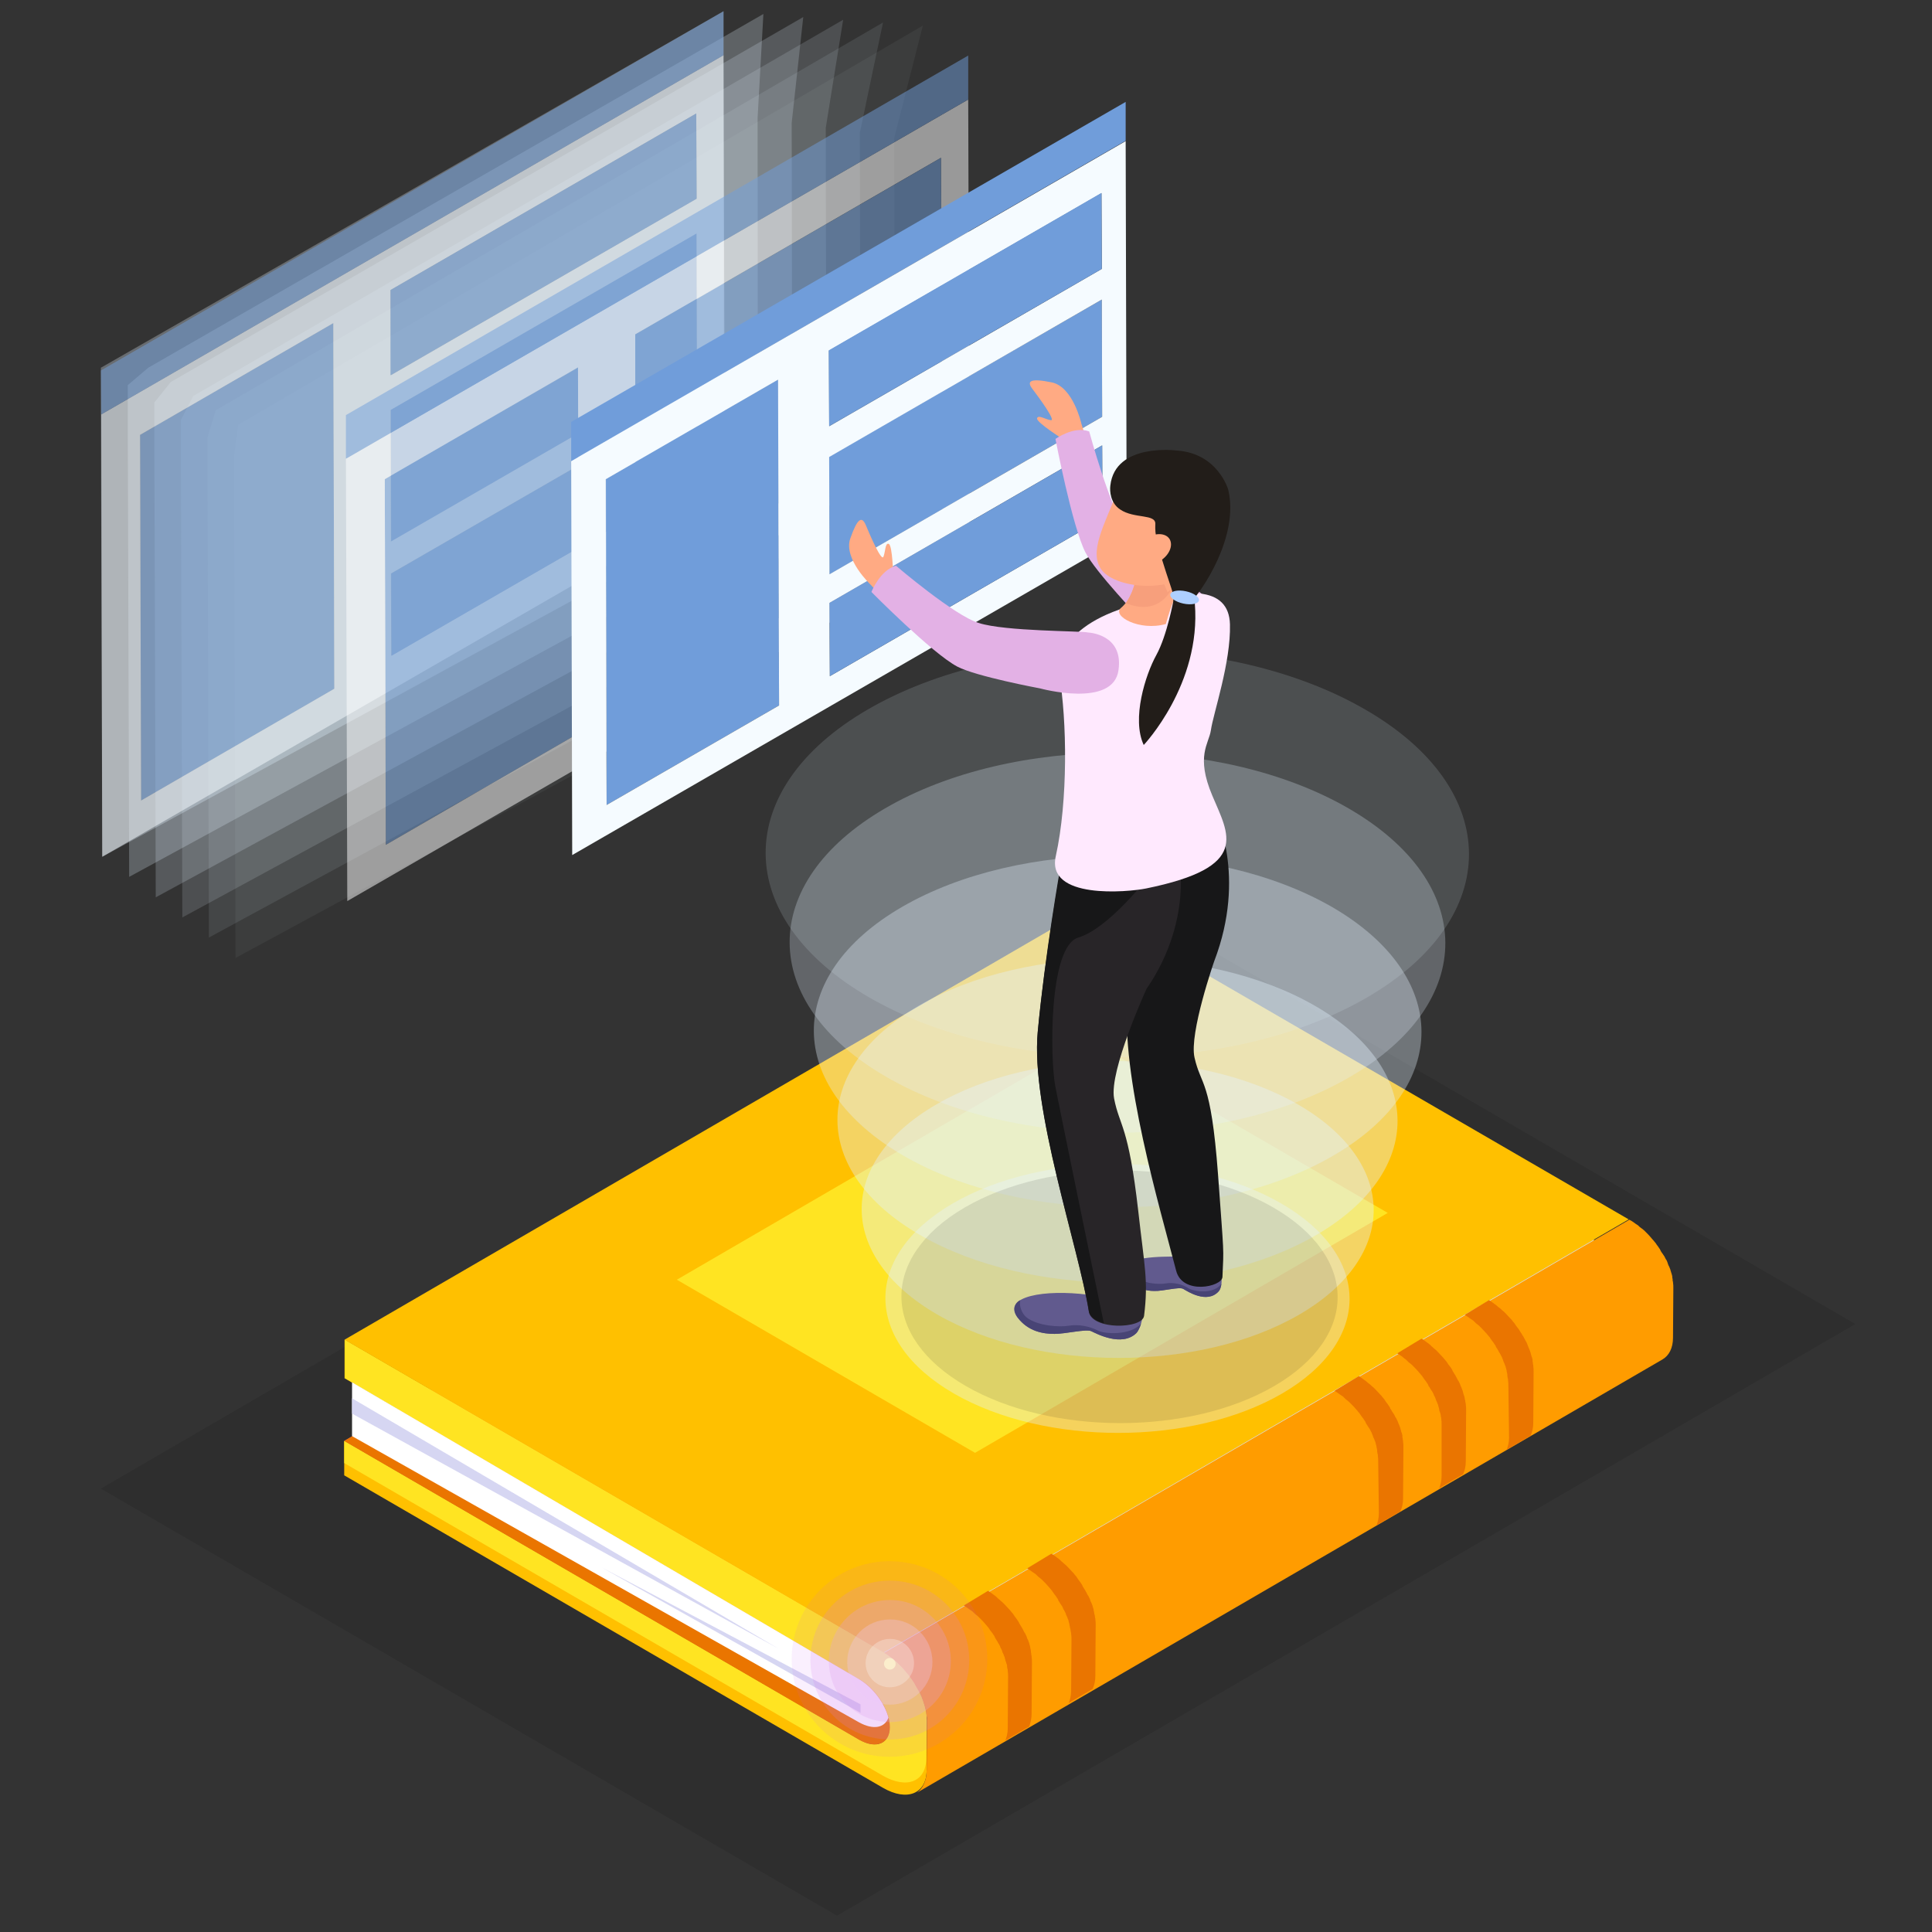 <?xml version="1.0" encoding="utf-8"?>
<!-- Generator: Adobe Illustrator 28.1.0, SVG Export Plug-In . SVG Version: 6.00 Build 0)  -->
<svg version="1.1" id="Layer_1" xmlns="http://www.w3.org/2000/svg" xmlns:xlink="http://www.w3.org/1999/xlink" x="0px" y="0px"
	 viewBox="0 0 566.9 566.9" style="enable-background:new 0 0 566.9 566.9;" xml:space="preserve">
<rect x="0" y="0" width="566.9" height="566.9" fill="#333333" stroke="none"/>
<style type="text/css">
	.st0{opacity:0.1;}
	.st1{opacity:0.3;fill:#E3F1FE;}
	.st2{opacity:0.25;fill:#E3F1FE;}
	.st3{opacity:0.2;fill:#E3F1FE;}
	.st4{opacity:0.15;fill:#E3F1FE;}
	.st5{opacity:0.1;fill:#E3F1FE;}
	.st6{opacity:5.000000e-02;fill:#E3F1FE;}
	.st7{opacity:0;fill:#E3F1FE;}
	.st8{fill:#CA4D6D;}
	.st9{enable-background:new    ;}
	.st10{clip-path:url(#SVGID_00000021090202725811070240000016150281398878798220_);enable-background:new    ;}
	.st11{fill:#BC4766;}
	.st12{clip-path:url(#SVGID_00000157308118077136514280000011065331600336100009_);enable-background:new    ;}
	.st13{fill:#92374F;}
	.st14{fill:#963951;}
	.st15{fill:#9B3B54;}
	.st16{fill:#A03D56;}
	.st17{fill:#A53E59;}
	.st18{fill:#A9405B;}
	.st19{fill:#AE425E;}
	.st20{fill:#B34461;}
	.st21{fill:#B74563;}
	.st22{fill:#DBDBDB;}
	.st23{clip-path:url(#SVGID_00000060734609036996878310000015619967338712136361_);enable-background:new    ;}
	.st24{fill:#858585;}
	.st25{clip-path:url(#SVGID_00000133502529759436817710000008826088649114419371_);enable-background:new    ;}
	.st26{fill:#8A8A8A;}
	.st27{fill:#8F8F8F;}
	.st28{fill:#949494;}
	.st29{fill:#999999;}
	.st30{fill:#9E9E9E;}
	.st31{fill:#A3A3A3;}
	.st32{fill:#A8A8A8;}
	.st33{fill:#ADADAD;}
	.st34{fill:#B3B3B3;}
	.st35{fill:#B8B8B8;}
	.st36{fill:#BDBDBD;}
	.st37{fill:#C2C2C2;}
	.st38{fill:#C7C7C7;}
	.st39{fill:#CCCCCC;}
	.st40{fill:#FFC000;}
	.st41{fill:#FFE422;}
	.st42{fill:#EA7500;}
	.st43{fill:#FFFFFF;}
	.st44{fill:#FF9C00;}
	.st45{fill:#D6D6F2;}
	.st46{opacity:0.5;}
	.st47{fill:#709DDA;}
	.st48{fill:#F5FBFF;}
	.st49{opacity:0.366;fill:#E3F1FE;}
	.st50{opacity:0.833;}
	.st51{opacity:0.472;fill:#E3F1FE;}
	.st52{opacity:0.667;}
	.st53{opacity:0.577;fill:#E3F1FE;}
	.st54{opacity:0.683;fill:#E3F1FE;}
	.st55{opacity:0.333;}
	.st56{opacity:0.789;fill:#E3F1FE;}
	.st57{opacity:0.167;}
	.st58{opacity:0.894;fill:#E3F1FE;}
	.st59{opacity:0;}
	.st60{fill:#E3F1FE;}
	.st61{fill:#615A8E;}
	.st62{fill:#484475;}
	.st63{fill:#171718;}
	.st64{fill:#282528;}
	.st65{fill:#FFAA83;}
	.st66{fill:#E3B1E5;}
	.st67{fill:#FFE9FE;}
	.st68{fill:#F79F7C;}
	.st69{fill:#221D19;}
	.st70{fill:#AECFFF;}
	.st71{opacity:0.8;}
	.st72{opacity:0;fill:#B839E3;}
	.st73{opacity:0.117;fill:#C45AE8;}
	.st74{opacity:0.233;fill:#D07BEC;}
	.st75{opacity:0.35;fill:#DC9CF1;}
	.st76{opacity:0.467;fill:#E7BDF6;}
	.st77{opacity:0.583;fill:#F3DEFA;}
	.st78{opacity:0.7;fill:#FFFFFF;}
</style>
<g>
	<g class="st0">
		<polygon points="245.6,562.1 544.4,388.5 328.4,263.2 29.6,436.8 		"/>
	</g>
	<g>
		<path class="st1" d="M217,64.6l0.1,41.4l0,0L217,64.6z M212.3,3.3L29.6,107.9l0,13.8L30,251.4L212.3,152L212.3,3.3z"/>
		<path class="st2" d="M224.8,70.2l0.1,41.4l0,0L224.8,70.2z M224,4.1L43.5,107.9l-6,5.1l0,14.2l0.4,130.1l184.5-100.5l-0.1-122.2
			L224,4.1z"/>
		<path class="st3" d="M232.6,75.7l0.1,41.4l0,0L232.6,75.7z M235.7,5L50.1,112.1l-4.8,6l0,14.7l0.4,130.5l186.8-101.6l-0.2-125.6
			L235.7,5z"/>
		<path class="st4" d="M240.5,81.3l0.1,41.4l0,0L240.5,81.3z M247.4,5.8L56.7,116.2l-3.6,7l0,15.1l0.4,130.9l189-102.7l-0.2-129
			L247.4,5.8z"/>
		<path class="st5" d="M248.3,86.8l0.1,41.4l0,0L248.3,86.8z M259.1,6.6L63.3,120.4l-2.4,7.9l0,15.5l0.4,131.3l191.3-103.8L252.3,39
			L259.1,6.6z"/>
		<path class="st6" d="M256.1,92.3l0.1,41.4l0,0L256.1,92.3z M270.8,7.5L69.9,124.6l-1.2,8.9l0,15.9l0.4,131.7l193.6-104.9
			l-0.3-135.8L270.8,7.5z"/>
		<path class="st7" d="M263.9,97.9l0.1,41.4l0,0L263.9,97.9z M272.3,41.9l10.1-33.6l-206,120.4l0,26.2L76.9,287l195.8-106
			L272.3,41.9z"/>
	</g>
	<g>
		<g>
			<polygon class="st8" points="252.4,510.6 471,383.6 319.7,295.7 101,422.8 			"/>
		</g>
		<g class="st9">
			<defs>
				<path id="SVGID_1_" class="st9" d="M471.1,383.6c0,0-0.1,0-0.1-0.1L252.4,510.6c0,0,0.1,0,0.1,0.1
					C325.3,468.3,398.2,426,471.1,383.6z"/>
			</defs>
			<clipPath id="SVGID_00000007410546833785314890000005571225815476394147_">
				<use xlink:href="#SVGID_1_"  style="overflow:visible;"/>
			</clipPath>
			<g style="clip-path:url(#SVGID_00000007410546833785314890000005571225815476394147_);enable-background:new    ;">
				<path class="st11" d="M253.6,511.2l218.7-127.1c-0.4-0.2-0.8-0.4-1.2-0.6L252.4,510.6C252.8,510.9,253.2,511.1,253.6,511.2
					L253.6,511.2z"/>
			</g>
		</g>
		<g class="st9">
			<defs>
				<path id="SVGID_00000000213080029671016060000009237011407852676999_" class="st9" d="M471.1,383.6
					c-72.9,42.4-145.8,84.7-218.7,127.1c2.6,1.4,4.9,1.6,6.5,0.6l218.7-127.1C476,385.2,473.7,385,471.1,383.6z"/>
			</defs>
			<clipPath id="SVGID_00000183239585031899108950000015054519805728838807_">
				<use xlink:href="#SVGID_00000000213080029671016060000009237011407852676999_"  style="overflow:visible;"/>
			</clipPath>
			<g style="clip-path:url(#SVGID_00000183239585031899108950000015054519805728838807_);enable-background:new    ;">
				<path class="st13" d="M258.9,511.3l218.7-127.1c0,0,0,0,0,0L258.9,511.3C258.9,511.4,258.9,511.3,258.9,511.3L258.9,511.3z"/>
				<path class="st14" d="M258.9,511.4l218.7-127.1c-0.1,0.1-0.3,0.1-0.4,0.2L258.5,511.6C258.6,511.5,258.7,511.4,258.9,511.4
					L258.9,511.4z"/>
				<path class="st15" d="M258.5,511.6l218.7-127.1c-0.2,0.1-0.3,0.1-0.5,0.2L258,511.7C258.2,511.7,258.3,511.6,258.5,511.6
					L258.5,511.6z"/>
				<path class="st16" d="M258,511.7l218.7-127.1c-0.2,0-0.3,0.1-0.5,0.1L257.5,511.8C257.7,511.8,257.9,511.8,258,511.7L258,511.7z
					"/>
				<path class="st17" d="M257.5,511.8l218.7-127.1c-0.2,0-0.4,0.1-0.6,0.1L257,511.9C257.1,511.9,257.3,511.9,257.5,511.8
					L257.5,511.8z"/>
				<path class="st18" d="M257,511.9l218.7-127.1c-0.2,0-0.4,0-0.6,0L256.4,511.9C256.6,511.9,256.8,511.9,257,511.9L257,511.9z"/>
				<path class="st19" d="M256.4,511.9L475,384.8c-0.2,0-0.5,0-0.7-0.1L255.6,511.8C255.9,511.9,256.1,511.9,256.4,511.9
					L256.4,511.9z"/>
				<path class="st20" d="M255.6,511.8l218.7-127.1c-0.3,0-0.6-0.1-0.9-0.2L254.8,511.6C255.1,511.7,255.3,511.8,255.6,511.8
					L255.6,511.8z"/>
				<path class="st21" d="M254.8,511.6l218.7-127.1c-0.4-0.1-0.8-0.2-1.2-0.4L253.6,511.2C254,511.4,254.4,511.5,254.8,511.6
					L254.8,511.6z"/>
				<path class="st11" d="M253.6,511.2l218.7-127.1c-0.4-0.2-0.8-0.4-1.2-0.6L252.4,510.6C252.8,510.9,253.2,511.1,253.6,511.2
					L253.6,511.2z"/>
			</g>
		</g>
		<g>
			<polygon class="st22" points="252.2,492.8 470.9,365.7 319.8,278.1 			"/>
		</g>
		<g class="st9">
			<defs>
				<path id="SVGID_00000136406782366944390310000013513539380433300370_" class="st9" d="M477.6,384.2c1.3-0.8,2.1-2.3,2.1-4.4
					L261.1,506.8c0,2.2-0.8,3.7-2.1,4.4C324.6,473.2,412,422.3,477.6,384.2z"/>
			</defs>
			<clipPath id="SVGID_00000106115225955802764490000008123685934728769440_">
				<use xlink:href="#SVGID_00000136406782366944390310000013513539380433300370_"  style="overflow:visible;"/>
			</clipPath>
			<g style="clip-path:url(#SVGID_00000106115225955802764490000008123685934728769440_);enable-background:new    ;">
				<path class="st24" d="M258.9,511.3l218.7-127.1c1.3-0.8,2.1-2.3,2.1-4.4L261.1,506.8C261.1,509,260.3,510.5,258.9,511.3
					L258.9,511.3z"/>
			</g>
		</g>
		<g class="st9">
			<defs>
				<path id="SVGID_00000013892708101219442240000012911838278545894056_" class="st9" d="M261.1,506.8l218.7-127.1
					c0-4.9-3.9-11.2-8.9-14L252.2,492.8C257.1,495.7,261.1,502,261.1,506.8z"/>
			</defs>
			<clipPath id="SVGID_00000003104242146470607680000016586890965842377859_">
				<use xlink:href="#SVGID_00000013892708101219442240000012911838278545894056_"  style="overflow:visible;"/>
			</clipPath>
			<g style="clip-path:url(#SVGID_00000003104242146470607680000016586890965842377859_);enable-background:new    ;">
				<path class="st24" d="M261.1,506.8l218.7-127.1c0-0.4,0-0.9-0.1-1.3L261,505.5C261,506,261.1,506.4,261.1,506.8L261.1,506.8z"/>
				<path class="st26" d="M261,505.5l218.7-127.1c0-0.3-0.1-0.7-0.2-1L260.8,504.6C260.9,504.9,260.9,505.2,261,505.5L261,505.5z"/>
				<path class="st27" d="M260.8,504.6l218.7-127.1c-0.1-0.3-0.1-0.5-0.2-0.8L260.6,503.8C260.7,504,260.8,504.3,260.8,504.6
					L260.8,504.6z"/>
				<path class="st28" d="M260.6,503.8l218.7-127.1c-0.1-0.2-0.1-0.5-0.2-0.7L260.4,503C260.5,503.3,260.6,503.5,260.6,503.8
					L260.6,503.8z"/>
				<path class="st29" d="M260.4,503L479.1,376c0-0.2-0.1-0.5-0.2-0.7L260.2,502.4C260.3,502.6,260.3,502.8,260.4,503L260.4,503z"/>
				<path class="st30" d="M260.2,502.4l218.7-127.1c-0.1-0.2-0.2-0.5-0.3-0.7L259.9,501.7C260,501.9,260.1,502.1,260.2,502.4
					L260.2,502.4z"/>
				<path class="st31" d="M259.9,501.7l218.7-127.1c-0.1-0.2-0.2-0.4-0.3-0.7L259.6,501C259.7,501.3,259.8,501.5,259.9,501.7
					L259.9,501.7z"/>
				<path class="st32" d="M259.6,501L478.3,374c-0.1-0.2-0.2-0.4-0.3-0.7L259.3,500.4C259.4,500.6,259.5,500.8,259.6,501L259.6,501z
					"/>
				<path class="st33" d="M259.3,500.4l218.7-127.1c-0.1-0.2-0.3-0.5-0.4-0.7L258.9,499.7C259,499.9,259.1,500.2,259.3,500.4
					L259.3,500.4z"/>
				<path class="st34" d="M258.9,499.7l218.7-127.1c-0.1-0.2-0.3-0.5-0.4-0.7L258.4,499C258.6,499.2,258.7,499.5,258.9,499.7
					L258.9,499.7z"/>
				<path class="st35" d="M258.4,499l218.7-127.1c-0.2-0.2-0.3-0.5-0.5-0.7L257.9,498.3C258.1,498.5,258.3,498.7,258.4,499
					L258.4,499z"/>
				<path class="st36" d="M257.9,498.3l218.7-127.1c-0.2-0.3-0.4-0.5-0.6-0.8L257.3,497.5C257.6,497.7,257.8,498,257.9,498.3
					L257.9,498.3z"/>
				<path class="st37" d="M257.3,497.5L476,370.4c-0.2-0.3-0.5-0.6-0.8-0.9L256.6,496.5C256.9,496.8,257.1,497.1,257.3,497.5
					L257.3,497.5z"/>
				<path class="st38" d="M256.6,496.5l218.7-127.1c-0.3-0.4-0.7-0.8-1-1.1L255.6,495.4C255.9,495.8,256.3,496.1,256.6,496.5
					L256.6,496.5z"/>
				<path class="st39" d="M255.6,495.4l218.7-127.1c-1-1-2.2-1.9-3.4-2.6L252.2,492.8C253.4,493.5,254.5,494.4,255.6,495.4
					L255.6,495.4z"/>
			</g>
		</g>
		<g>
			<path class="st40" d="M101.1,393.1v11.3l151,88.4c4.9,2.9,8.9,9.2,8.9,14c0,4.8-3.9,6.5-8.7,3.8L101,422.8l0,10.1l158.1,91.7
				c7.1,4.1,12.8,1.7,12.8-5.2l0.1-14.5c0-7-5.6-15.9-12.7-20L101.1,393.1z"/>
		</g>
		<g>
			<path class="st41" d="M271.9,504.7l-0.1,11.1c0,7-5.7,9.3-12.8,5.2L101,429.3l0-6.5l151.4,87.8c4.8,2.7,8.7,1,8.7-3.8
				c0-4.9-4-11.2-8.9-14l-151-88.4v-3.7v-7.6l158.1,91.7C266.2,488.9,271.9,497.8,271.9,504.7z"/>
		</g>
		<g>
			<path class="st42" d="M105.3,420.3l-4.3,2.5l151.1,87.7c5.1,2.8,9,1.1,9-3.7c0-4.9-4-11.2-8.9-14L105.3,420.3z"/>
		</g>
		<g>
			<path class="st43" d="M252.2,492.8c4,2.4,7.4,7,8.5,11.2c-1.1,3-4.4,3.7-8.6,1.4l-148.8-84v-15.8L252.2,492.8z"/>
		</g>
		<g>
			<polygon class="st40" points="259.3,484.9 477.9,357.8 319.8,266.1 101.1,393.1 			"/>
		</g>
		<g>
			<polygon class="st41" points="286.1,426.3 407.2,355.9 319.7,305.1 198.6,375.5 			"/>
		</g>
		<path class="st44" d="M271.9,519.4l0.1-14.5c0-0.5,0-1.1-0.1-1.6c0-0.2-0.1-0.4-0.1-0.6c0-0.2-0.1-0.5-0.1-0.7
			c0-0.3-0.1-0.5-0.2-0.8c0-0.1-0.1-0.3-0.1-0.4c-0.1-0.4-0.2-0.8-0.4-1.2c0-0.1,0-0.1,0-0.2c-0.1-0.4-0.3-0.7-0.4-1.1
			c0-0.1-0.1-0.2-0.1-0.3c-0.2-0.4-0.3-0.8-0.6-1.3c0,0,0-0.1-0.1-0.1c-0.2-0.4-0.4-0.8-0.6-1.1c-0.1-0.1-0.1-0.2-0.2-0.3
			c-0.2-0.4-0.4-0.7-0.6-1.1c0-0.1-0.1-0.1-0.1-0.2c-0.3-0.4-0.5-0.8-0.8-1.2c-0.1-0.1-0.2-0.3-0.3-0.4c-0.2-0.3-0.4-0.5-0.6-0.8
			c-0.2-0.2-0.4-0.5-0.6-0.7c-0.2-0.2-0.3-0.4-0.5-0.6c-0.4-0.5-0.9-1-1.3-1.4c-0.2-0.2-0.4-0.4-0.6-0.6c-0.2-0.2-0.3-0.3-0.5-0.5
			c-0.2-0.2-0.5-0.4-0.7-0.6c-0.2-0.1-0.3-0.3-0.5-0.4c-0.3-0.2-0.5-0.4-0.8-0.6c-0.1-0.1-0.3-0.2-0.4-0.3c-0.4-0.3-0.9-0.6-1.3-0.8
			l218.7-127.1c0.4,0.2,0.9,0.5,1.3,0.8c0.1,0.1,0.3,0.2,0.4,0.3c0.3,0.2,0.6,0.4,0.9,0.6c0.1,0.1,0.3,0.3,0.4,0.4
			c0.3,0.2,0.5,0.4,0.8,0.6c0.2,0.1,0.3,0.3,0.5,0.4c0.2,0.2,0.4,0.4,0.6,0.6c0,0,0,0,0.1,0.1c0.5,0.5,0.9,0.9,1.3,1.4
			c0,0,0.1,0.1,0.1,0.1c0.1,0.2,0.3,0.3,0.4,0.5c0.2,0.2,0.4,0.4,0.6,0.7c0,0,0.1,0.1,0.1,0.1c0.2,0.2,0.3,0.4,0.5,0.7
			c0.1,0.1,0.2,0.3,0.3,0.4c0,0,0,0.1,0.1,0.1c0.2,0.4,0.5,0.7,0.7,1.1c0,0,0,0,0,0.1c0.1,0.1,0.1,0.1,0.1,0.2
			c0.2,0.2,0.3,0.5,0.5,0.7c0.1,0.1,0.1,0.2,0.2,0.3c0.1,0.1,0.1,0.2,0.2,0.3c0.1,0.1,0.1,0.2,0.2,0.3c0.1,0.3,0.3,0.5,0.4,0.8
			c0,0,0,0,0.1,0.1c0,0,0,0,0,0c0.2,0.3,0.3,0.6,0.4,0.9c0,0.1,0.1,0.2,0.1,0.3c0,0.1,0.1,0.2,0.1,0.3c0,0.1,0.1,0.2,0.2,0.4
			c0.1,0.2,0.2,0.5,0.3,0.7c0,0.1,0,0.1,0.1,0.2c0,0,0,0,0,0.1c0.1,0.3,0.2,0.7,0.3,1c0,0.1,0,0.1,0.1,0.2c0,0.1,0,0.3,0.1,0.4
			c0,0.2,0.1,0.4,0.1,0.6c0,0.1,0,0.2,0,0.3c0.1,0.2,0.1,0.5,0.1,0.7c0,0.1,0,0.3,0.1,0.4c0,0.1,0,0.1,0,0.2
			c0.1,0.6,0.1,1.1,0.1,1.7l-0.1,14.5c0,3.1-1.2,5.3-3.1,6.4c-72.9,42.4-145.8,84.7-218.7,127.1
			C270.7,524.8,271.9,522.6,271.9,519.4z"/>
		<path class="st42" d="M442.6,406.7c0-0.6,0-1.1-0.1-1.7c0-0.1,0-0.1,0-0.2c0-0.1,0-0.3-0.1-0.4c0-0.2-0.1-0.5-0.1-0.7
			c0-0.1,0-0.2,0-0.3c0-0.2-0.1-0.4-0.1-0.6c0-0.1-0.1-0.3-0.1-0.4c0-0.1,0-0.1,0-0.2c-0.1-0.3-0.2-0.7-0.3-1.1c0,0,0,0,0-0.1
			c0-0.1-0.1-0.1-0.1-0.2c-0.1-0.3-0.2-0.5-0.3-0.8c-0.1-0.1-0.1-0.3-0.2-0.4c0-0.1-0.1-0.2-0.1-0.3c0-0.1-0.1-0.2-0.1-0.3
			c-0.1-0.3-0.3-0.7-0.4-1c0,0,0,0,0,0c0,0-0.1-0.1-0.1-0.1c-0.1-0.3-0.3-0.6-0.4-0.8c-0.1-0.1-0.1-0.2-0.2-0.3
			c-0.1-0.1-0.1-0.2-0.2-0.4c-0.1-0.1-0.1-0.2-0.2-0.3c-0.1-0.3-0.3-0.5-0.5-0.8c0-0.1-0.1-0.1-0.1-0.2c0,0,0,0,0-0.1
			c-0.2-0.4-0.5-0.7-0.7-1.1c0,0-0.1-0.1-0.1-0.1c-0.1-0.1-0.2-0.3-0.3-0.4c-0.2-0.2-0.3-0.5-0.5-0.7c-0.1-0.1-0.1-0.1-0.1-0.2
			c-0.2-0.2-0.4-0.5-0.6-0.7c-0.1-0.2-0.3-0.3-0.4-0.5c0,0-0.1-0.1-0.1-0.1c-0.5-0.5-0.9-1-1.4-1.5c0,0,0,0-0.1-0.1
			c-0.2-0.2-0.4-0.4-0.6-0.6c-0.2-0.1-0.3-0.3-0.5-0.4c-0.3-0.2-0.5-0.4-0.8-0.7c-0.1-0.1-0.3-0.3-0.4-0.4c-0.3-0.2-0.6-0.4-0.9-0.6
			c-0.2-0.1-0.3-0.2-0.4-0.3c-0.4-0.3-0.8-0.5-1.2-0.8l7.1-4.3c0.4,0.2,0.8,0.5,1.2,0.8c0.1,0.1,0.3,0.2,0.4,0.3
			c0.3,0.2,0.6,0.4,0.9,0.7c0.1,0.1,0.3,0.3,0.5,0.4c0.3,0.2,0.5,0.4,0.8,0.7c0.2,0.1,0.3,0.3,0.5,0.4c0.2,0.2,0.4,0.4,0.6,0.6
			c0,0,0.1,0,0.1,0.1c0.5,0.5,0.9,1,1.4,1.5c0,0,0.1,0.1,0.1,0.1c0.2,0.2,0.3,0.3,0.4,0.5c0.2,0.2,0.4,0.5,0.6,0.7
			c0,0,0.1,0.1,0.1,0.2c0.2,0.2,0.3,0.5,0.5,0.7c0.1,0.1,0.2,0.3,0.3,0.4c0,0,0.1,0.1,0.1,0.1c0.3,0.4,0.5,0.7,0.7,1.1
			c0,0,0,0,0.1,0.1c0,0.1,0.1,0.1,0.1,0.2c0.2,0.2,0.3,0.5,0.5,0.8c0.1,0.1,0.1,0.2,0.2,0.3c0.1,0.1,0.1,0.2,0.2,0.4
			c0.1,0.1,0.1,0.2,0.2,0.3c0.1,0.3,0.3,0.6,0.4,0.8c0,0,0,0,0.1,0.1c0,0,0,0,0,0c0.1,0.3,0.3,0.7,0.4,1c0,0.1,0.1,0.2,0.1,0.3
			c0.1,0.1,0.1,0.2,0.1,0.3c0.1,0.1,0.1,0.2,0.2,0.4c0.1,0.2,0.2,0.5,0.3,0.8c0,0,0,0.1,0.1,0.2c0,0,0,0,0,0.1
			c0.1,0.4,0.2,0.7,0.3,1.1c0,0.1,0,0.1,0.1,0.2c0,0.1,0.1,0.3,0.1,0.4c0.1,0.2,0.1,0.4,0.1,0.6c0,0.1,0,0.2,0,0.3
			c0.1,0.2,0.1,0.5,0.1,0.7c0,0.2,0.1,0.3,0.1,0.4c0,0.1,0,0.1,0,0.2c0.1,0.6,0.1,1.2,0.1,1.7l-0.1,15c0,1.5-0.3,2.7-0.8,3.8
			c-2.3,1.4-4.7,2.7-7,4.1c0.4-1,0.7-2.2,0.7-3.6L442.6,406.7z"/>
		<path class="st42" d="M423,418c0-0.6,0-1.1-0.1-1.7c0-0.1,0-0.1,0-0.2c0-0.1-0.1-0.3-0.1-0.4c0-0.3-0.1-0.5-0.1-0.7
			c0-0.1,0-0.2-0.1-0.3c0-0.2-0.1-0.4-0.2-0.6c0-0.1-0.1-0.3-0.1-0.4c0-0.1,0-0.1,0-0.2c-0.1-0.3-0.2-0.7-0.3-1.1c0,0,0,0,0-0.1
			c0-0.1,0-0.1-0.1-0.2c-0.1-0.3-0.2-0.5-0.3-0.8c-0.1-0.1-0.1-0.3-0.2-0.4c0-0.1-0.1-0.2-0.1-0.3c0-0.1-0.1-0.2-0.1-0.3
			c-0.1-0.3-0.3-0.7-0.5-1c0,0,0,0,0,0c0,0,0-0.1,0-0.1c-0.1-0.3-0.3-0.6-0.4-0.8c-0.1-0.1-0.1-0.2-0.2-0.3
			c-0.1-0.1-0.1-0.2-0.2-0.3c-0.1-0.1-0.1-0.2-0.2-0.3c-0.1-0.3-0.3-0.5-0.5-0.8c-0.1-0.1-0.1-0.1-0.1-0.2c0,0,0,0,0-0.1
			c-0.2-0.4-0.5-0.7-0.7-1.1c0,0-0.1-0.1-0.1-0.1c-0.1-0.1-0.2-0.3-0.3-0.4c-0.2-0.2-0.3-0.5-0.5-0.7c-0.1-0.1-0.1-0.1-0.1-0.2
			c-0.2-0.2-0.4-0.5-0.6-0.7c-0.1-0.2-0.3-0.3-0.4-0.5c0,0-0.1-0.1-0.1-0.1c-0.4-0.5-0.9-1-1.4-1.5c0,0,0,0-0.1-0.1
			c-0.2-0.2-0.4-0.4-0.6-0.6c-0.2-0.1-0.3-0.3-0.5-0.4c-0.3-0.2-0.5-0.4-0.8-0.7c-0.1-0.1-0.3-0.3-0.4-0.4c-0.3-0.2-0.6-0.4-0.9-0.7
			c-0.1-0.1-0.3-0.2-0.4-0.3c-0.4-0.3-0.8-0.5-1.2-0.8l7.1-4.3c0.4,0.2,0.8,0.5,1.2,0.8c0.1,0.1,0.3,0.2,0.4,0.3
			c0.3,0.2,0.6,0.4,0.9,0.7c0.2,0.1,0.3,0.3,0.4,0.4c0.3,0.2,0.5,0.4,0.8,0.7c0.2,0.1,0.3,0.3,0.5,0.4c0.2,0.2,0.4,0.4,0.6,0.6
			c0,0,0,0,0.1,0.1c0.5,0.5,0.9,1,1.4,1.5c0,0,0.1,0.1,0.1,0.1c0.1,0.2,0.3,0.3,0.4,0.5c0.2,0.2,0.4,0.5,0.6,0.7
			c0,0,0.1,0.1,0.1,0.2c0.2,0.2,0.3,0.5,0.5,0.7c0.1,0.1,0.2,0.3,0.3,0.4c0,0,0.1,0.1,0.1,0.1c0.3,0.4,0.5,0.7,0.7,1.1
			c0,0,0,0,0,0.1c0,0.1,0.1,0.1,0.1,0.2c0.2,0.2,0.3,0.5,0.5,0.8c0.1,0.1,0.1,0.2,0.2,0.3c0.1,0.1,0.1,0.2,0.2,0.4
			c0.1,0.1,0.1,0.2,0.2,0.3c0.1,0.3,0.3,0.6,0.4,0.8c0,0,0,0.1,0.1,0.1c0,0,0,0,0,0c0.2,0.3,0.3,0.7,0.5,1c0,0.1,0.1,0.2,0.1,0.3
			c0,0.1,0.1,0.2,0.1,0.3c0.1,0.1,0.1,0.2,0.2,0.4c0.1,0.2,0.2,0.5,0.3,0.8c0,0.1,0.1,0.1,0.1,0.2c0,0,0,0,0,0.1
			c0.1,0.4,0.2,0.7,0.3,1.1c0,0.1,0,0.1,0.1,0.2c0,0.1,0.1,0.3,0.1,0.4c0.1,0.2,0.1,0.4,0.1,0.6c0,0.1,0,0.2,0.1,0.3
			c0,0.3,0.1,0.5,0.1,0.7c0,0.1,0.1,0.3,0.1,0.4c0,0.1,0,0.1,0,0.2c0.1,0.6,0.1,1.2,0.1,1.7l-0.1,15c0,1.5-0.3,2.7-0.8,3.8
			c-2.3,1.4-4.7,2.7-7,4.1c0.4-1,0.7-2.2,0.7-3.6L423,418z"/>
		<path class="st42" d="M404.4,428.9c0-0.6,0-1.1-0.1-1.7c0-0.1,0-0.1,0-0.2c0-0.1,0-0.3-0.1-0.4c0-0.3-0.1-0.5-0.1-0.7
			c0-0.1,0-0.2,0-0.3c0-0.2-0.1-0.4-0.1-0.6c0-0.1-0.1-0.3-0.1-0.4c0-0.1,0-0.1,0-0.2c-0.1-0.3-0.2-0.7-0.3-1.1c0,0,0,0,0-0.1
			c0-0.1,0-0.1-0.1-0.2c-0.1-0.3-0.2-0.5-0.3-0.8c-0.1-0.1-0.1-0.3-0.2-0.4c-0.1-0.1-0.1-0.2-0.1-0.3c0-0.1-0.1-0.2-0.1-0.3
			c-0.1-0.3-0.3-0.6-0.4-1c0,0,0,0,0,0c0,0-0.1-0.1-0.1-0.1c-0.1-0.3-0.3-0.6-0.4-0.8c-0.1-0.1-0.1-0.2-0.2-0.3
			c-0.1-0.1-0.1-0.2-0.2-0.3c-0.1-0.1-0.1-0.2-0.2-0.3c-0.2-0.3-0.3-0.5-0.5-0.8c0-0.1-0.1-0.1-0.1-0.2c0,0,0,0,0-0.1
			c-0.2-0.4-0.5-0.7-0.7-1.1c0,0-0.1-0.1-0.1-0.1c-0.1-0.1-0.2-0.3-0.3-0.4c-0.2-0.2-0.3-0.5-0.5-0.7c0-0.1-0.1-0.1-0.1-0.2
			c-0.2-0.2-0.4-0.5-0.6-0.7c-0.1-0.2-0.3-0.3-0.4-0.5c0,0-0.1-0.1-0.1-0.1c-0.4-0.5-0.9-1-1.4-1.5c0,0,0,0-0.1-0.1
			c-0.2-0.2-0.4-0.4-0.6-0.6c-0.2-0.1-0.3-0.3-0.5-0.4c-0.3-0.2-0.5-0.4-0.8-0.7c-0.1-0.1-0.3-0.3-0.4-0.4c-0.3-0.2-0.6-0.4-0.9-0.6
			c-0.1-0.1-0.3-0.2-0.4-0.3c-0.4-0.3-0.8-0.5-1.2-0.8l7.1-4.3c0.4,0.2,0.8,0.5,1.2,0.8c0.1,0.1,0.3,0.2,0.4,0.3
			c0.3,0.2,0.6,0.4,0.9,0.7c0.1,0.1,0.3,0.3,0.5,0.4c0.3,0.2,0.5,0.4,0.8,0.7c0.2,0.1,0.3,0.3,0.5,0.4c0.2,0.2,0.4,0.4,0.6,0.6
			c0,0,0,0,0.1,0.1c0.5,0.5,0.9,1,1.4,1.5c0,0,0.1,0.1,0.1,0.1c0.2,0.2,0.3,0.3,0.4,0.5c0.2,0.2,0.4,0.5,0.6,0.7
			c0,0,0.1,0.1,0.1,0.2c0.2,0.2,0.3,0.5,0.5,0.7c0.1,0.1,0.2,0.3,0.3,0.4c0,0,0.1,0.1,0.1,0.1c0.2,0.4,0.5,0.7,0.7,1.1
			c0,0,0,0,0,0.1c0,0.1,0.1,0.1,0.1,0.2c0.2,0.2,0.3,0.5,0.5,0.8c0.1,0.1,0.1,0.2,0.2,0.3c0.1,0.1,0.1,0.2,0.2,0.3
			c0.1,0.1,0.1,0.2,0.2,0.3c0.1,0.3,0.3,0.6,0.4,0.8c0,0,0,0.1,0.1,0.1c0,0,0,0,0,0c0.2,0.3,0.3,0.7,0.5,1c0,0.1,0.1,0.2,0.1,0.3
			c0.1,0.1,0.1,0.2,0.1,0.3c0.1,0.1,0.1,0.2,0.2,0.4c0.1,0.2,0.2,0.5,0.3,0.8c0,0,0,0.1,0.1,0.2c0,0,0,0,0,0.1
			c0.1,0.3,0.2,0.7,0.3,1.1c0,0.1,0,0.1,0.1,0.2c0,0.1,0.1,0.3,0.1,0.4c0.1,0.2,0.1,0.4,0.1,0.6c0,0.1,0,0.2,0,0.3
			c0.1,0.3,0.1,0.5,0.1,0.7c0,0.1,0.1,0.3,0.1,0.4c0,0.1,0,0.1,0,0.2c0.1,0.6,0.1,1.2,0.1,1.7l-0.1,15c0,1.5-0.3,2.7-0.8,3.8
			c-2.3,1.4-4.7,2.7-7,4.1c0.4-1,0.7-2.2,0.7-3.6L404.4,428.9z"/>
		<path class="st42" d="M314.4,481.1c0-0.6,0-1.1-0.1-1.7c0-0.1,0-0.1,0-0.2c0-0.1-0.1-0.3-0.1-0.4c0-0.2-0.1-0.5-0.1-0.7
			c0-0.1,0-0.2-0.1-0.3c0-0.2-0.1-0.4-0.1-0.6c0-0.1-0.1-0.3-0.1-0.4c0-0.1,0-0.1,0-0.2c-0.1-0.3-0.2-0.7-0.3-1.1c0,0,0,0,0-0.1
			c0-0.1,0-0.1-0.1-0.2c-0.1-0.3-0.2-0.5-0.3-0.8c-0.1-0.1-0.1-0.3-0.2-0.4c-0.1-0.1-0.1-0.2-0.1-0.3c0-0.1-0.1-0.2-0.1-0.3
			c-0.2-0.3-0.3-0.7-0.5-1c0,0,0,0,0,0c0,0-0.1-0.1-0.1-0.1c-0.1-0.3-0.3-0.6-0.4-0.9c-0.1-0.1-0.1-0.2-0.2-0.3
			c-0.1-0.1-0.1-0.2-0.2-0.3c-0.1-0.1-0.1-0.2-0.2-0.3c-0.2-0.3-0.3-0.5-0.5-0.8c-0.1-0.1-0.1-0.1-0.1-0.2c0,0,0,0,0-0.1
			c-0.2-0.4-0.5-0.7-0.7-1.1c0,0-0.1-0.1-0.1-0.1c-0.1-0.1-0.2-0.3-0.3-0.4c-0.2-0.2-0.3-0.5-0.5-0.7c-0.1-0.1-0.1-0.1-0.1-0.2
			c-0.2-0.2-0.4-0.5-0.6-0.7c-0.1-0.2-0.3-0.3-0.4-0.5c0,0-0.1-0.1-0.1-0.1c-0.4-0.5-0.9-1-1.4-1.5c0,0,0,0-0.1-0.1
			c-0.2-0.2-0.4-0.4-0.6-0.6c-0.2-0.1-0.3-0.3-0.5-0.4c-0.3-0.2-0.5-0.4-0.8-0.7c-0.1-0.1-0.3-0.3-0.4-0.4c-0.3-0.2-0.6-0.4-0.9-0.6
			c-0.2-0.1-0.3-0.2-0.4-0.3c-0.4-0.3-0.8-0.5-1.2-0.8l7.1-4.3c0.4,0.2,0.8,0.5,1.2,0.8c0.1,0.1,0.3,0.2,0.4,0.3
			c0.3,0.2,0.6,0.4,0.9,0.7c0.1,0.1,0.3,0.3,0.4,0.4c0.3,0.2,0.5,0.4,0.8,0.7c0.2,0.1,0.3,0.3,0.5,0.4c0.2,0.2,0.4,0.4,0.6,0.6
			c0,0,0,0,0.1,0.1c0.5,0.5,0.9,1,1.4,1.5c0.1,0,0.1,0.1,0.1,0.1c0.2,0.2,0.3,0.3,0.4,0.5c0.2,0.2,0.4,0.5,0.6,0.7
			c0,0,0.1,0.1,0.1,0.2c0.2,0.2,0.3,0.5,0.5,0.7c0.1,0.1,0.2,0.3,0.3,0.4c0,0,0,0.1,0.1,0.1c0.2,0.4,0.5,0.7,0.7,1.1c0,0,0,0,0,0.1
			c0,0.1,0.1,0.1,0.1,0.2c0.1,0.2,0.3,0.5,0.5,0.8c0.1,0.1,0.1,0.2,0.2,0.3c0.1,0.1,0.1,0.2,0.2,0.4c0.1,0.1,0.1,0.2,0.2,0.3
			c0.1,0.3,0.3,0.6,0.4,0.8c0,0,0,0,0.1,0.1c0,0,0,0,0,0c0.2,0.3,0.3,0.7,0.5,1c0,0.1,0.1,0.2,0.1,0.3c0,0.1,0.1,0.2,0.1,0.3
			c0,0.1,0.1,0.2,0.2,0.4c0.1,0.2,0.2,0.5,0.3,0.8c0,0,0.1,0.1,0.1,0.2c0,0,0,0,0,0.1c0.1,0.3,0.2,0.7,0.3,1c0,0.1,0,0.1,0,0.2
			c0,0.1,0.1,0.3,0.1,0.4c0,0.2,0.1,0.4,0.1,0.6c0,0.1,0,0.2,0.1,0.3c0,0.2,0.1,0.5,0.1,0.7c0,0.1,0,0.3,0.1,0.4c0,0.1,0,0.1,0,0.2
			c0.1,0.6,0.1,1.2,0.1,1.7l-0.1,15c0,1.5-0.3,2.7-0.8,3.8c-2.3,1.4-4.7,2.7-7,4.1c0.4-1,0.7-2.2,0.7-3.6L314.4,481.1z"/>
		<path class="st42" d="M295.8,492c0-0.6,0-1.1-0.1-1.7c0-0.1,0-0.1,0-0.2c0-0.1,0-0.3-0.1-0.4c0-0.2-0.1-0.5-0.1-0.7
			c0-0.1,0-0.2,0-0.3c0-0.2-0.1-0.4-0.2-0.6c0-0.1-0.1-0.3-0.1-0.4c0-0.1,0-0.1-0.1-0.2c-0.1-0.3-0.2-0.7-0.3-1.1c0,0,0,0,0-0.1
			c0-0.1,0-0.1-0.1-0.2c-0.1-0.3-0.2-0.5-0.3-0.8c-0.1-0.1-0.1-0.3-0.2-0.4c-0.1-0.1-0.1-0.2-0.1-0.3c0-0.1-0.1-0.2-0.1-0.3
			c-0.1-0.3-0.3-0.6-0.5-1c0,0,0,0,0,0c0,0,0-0.1,0-0.1c-0.1-0.3-0.3-0.6-0.4-0.8c-0.1-0.1-0.1-0.2-0.2-0.3
			c-0.1-0.1-0.1-0.2-0.2-0.4c-0.1-0.1-0.1-0.2-0.2-0.3c-0.2-0.3-0.3-0.5-0.5-0.8c-0.1-0.1-0.1-0.1-0.1-0.2c0,0,0,0,0-0.1
			c-0.2-0.4-0.5-0.7-0.7-1.1c0,0-0.1-0.1-0.1-0.1c-0.1-0.1-0.2-0.3-0.3-0.4c-0.2-0.2-0.3-0.4-0.5-0.7c-0.1-0.1-0.1-0.1-0.1-0.2
			c-0.2-0.2-0.4-0.5-0.6-0.7c-0.1-0.2-0.3-0.3-0.4-0.5c0,0-0.1-0.1-0.1-0.1c-0.4-0.5-0.9-1-1.4-1.5c0,0,0,0-0.1-0.1
			c-0.2-0.2-0.4-0.4-0.6-0.6c-0.2-0.1-0.3-0.3-0.5-0.4c-0.3-0.2-0.5-0.4-0.8-0.7c-0.1-0.1-0.3-0.3-0.4-0.4c-0.3-0.2-0.6-0.4-0.9-0.6
			c-0.1-0.1-0.3-0.2-0.4-0.3c-0.4-0.3-0.8-0.5-1.2-0.8l7.1-4.3c0.4,0.2,0.8,0.5,1.2,0.8c0.1,0.1,0.3,0.2,0.4,0.3
			c0.3,0.2,0.6,0.4,0.9,0.7c0.1,0.1,0.3,0.3,0.4,0.4c0.3,0.2,0.5,0.4,0.8,0.7c0.2,0.1,0.3,0.3,0.5,0.4c0.2,0.2,0.4,0.4,0.6,0.6
			c0,0,0.1,0.1,0.1,0.1c0.5,0.5,0.9,1,1.4,1.5c0,0,0.1,0.1,0.1,0.1c0.1,0.2,0.3,0.3,0.4,0.5c0.2,0.2,0.4,0.5,0.6,0.7
			c0,0,0.1,0.1,0.1,0.2c0.2,0.2,0.3,0.5,0.5,0.7c0.1,0.1,0.2,0.3,0.3,0.4c0,0,0,0.1,0.1,0.1c0.2,0.4,0.5,0.7,0.7,1.1c0,0,0,0,0,0.1
			c0.1,0.1,0.1,0.2,0.1,0.2c0.2,0.2,0.3,0.5,0.5,0.8c0.1,0.1,0.1,0.2,0.2,0.3c0.1,0.1,0.1,0.2,0.2,0.4c0.1,0.1,0.1,0.2,0.2,0.3
			c0.1,0.3,0.3,0.6,0.4,0.8c0,0,0,0.1,0.1,0.1c0,0,0,0,0,0c0.2,0.3,0.3,0.7,0.5,1c0,0.1,0.1,0.2,0.1,0.3c0,0.1,0.1,0.2,0.1,0.3
			c0,0.1,0.1,0.3,0.2,0.4c0.1,0.2,0.2,0.5,0.3,0.8c0,0.1,0.1,0.1,0.1,0.2c0,0,0,0,0,0.1c0.1,0.3,0.2,0.7,0.3,1.1c0,0.1,0,0.1,0,0.2
			c0,0.1,0.1,0.3,0.1,0.4c0,0.2,0.1,0.4,0.1,0.6c0,0.1,0,0.2,0,0.3c0.1,0.2,0.1,0.5,0.1,0.7c0,0.1,0.1,0.3,0.1,0.4
			c0,0.1,0,0.1,0,0.2c0.1,0.6,0.1,1.1,0.1,1.7l-0.1,15c0,1.5-0.3,2.7-0.7,3.8c-2.3,1.4-4.7,2.7-7,4.1c0.4-1,0.7-2.2,0.7-3.6
			L295.8,492z"/>
		<polygon class="st45" points="103.3,410.3 228.5,483.8 103.3,414.8 		"/>
		<polygon class="st45" points="252.5,500.1 176.5,459.9 252.5,502.6 		"/>
	</g>
	<g class="st46">
		<g>
			<polygon class="st47" points="97.8,94.8 98.1,202.1 41.4,234.9 41.1,127.6 			"/>
		</g>
		<g class="st9">
			<g>
				<polygon class="st47" points="204.4,68.4 204.5,107.1 114.8,158.9 114.7,120.2 				"/>
			</g>
			<g>
				<path class="st48" d="M29.7,121.6L212.3,16.2l0.4,129.8L30,251.4L29.7,121.6z M98.1,202.1L97.8,94.8l-56.7,32.8l0.3,107.3
					L98.1,202.1L98.1,202.1z M204.5,107.1l-0.1-38.6l-89.8,51.8l0.1,38.6L204.5,107.1L204.5,107.1z M204.4,58.3l-0.1-25l-89.7,51.8
					l0.1,25L204.4,58.3L204.4,58.3z M204.6,140.6l-0.1-24.1l-89.8,51.8l0.1,24.1L204.6,140.6L204.6,140.6z"/>
			</g>
			<g>
				<polygon class="st47" points="204.6,116.5 204.6,140.6 114.9,192.4 114.8,168.3 				"/>
			</g>
			<g>
				<polygon class="st47" points="204.3,33.3 204.4,58.3 114.6,110.1 114.6,85.1 				"/>
			</g>
		</g>
		<g>
			<polygon class="st47" points="212.3,3.3 212.3,16.2 29.7,121.6 29.6,108.7 			"/>
		</g>
	</g>
	<g class="st46">
		<g>
			<polygon class="st47" points="169.6,107.9 169.9,215.1 113.2,247.9 112.9,140.6 			"/>
		</g>
		<g class="st9">
			<g>
				<polygon class="st47" points="276.2,81.4 276.3,120.1 186.6,171.9 186.5,133.3 				"/>
			</g>
			<g>
				<path class="st43" d="M101.5,134.6L284.1,29.2l0.4,129.8L101.9,264.4L101.5,134.6z M169.9,215.1l-0.3-107.3l-56.7,32.8
					l0.3,107.3L169.9,215.1L169.9,215.1z M276.3,120.1l-0.1-38.6l-89.8,51.8l0.1,38.6L276.3,120.1L276.3,120.1z M276.2,71.3l-0.1-25
					l-89.7,51.8l0.1,25L276.2,71.3L276.2,71.3z M276.4,153.6l-0.1-24.1l-89.8,51.8l0.1,24.1L276.4,153.6L276.4,153.6z"/>
			</g>
			<g>
				<polygon class="st47" points="276.4,129.5 276.4,153.6 186.7,205.5 186.6,181.3 				"/>
			</g>
			<g>
				<polygon class="st47" points="276.1,46.3 276.2,71.3 186.4,123.1 186.4,98.2 				"/>
			</g>
		</g>
		<g>
			<polygon class="st47" points="284.1,16.3 284.1,29.2 101.5,134.6 101.5,121.8 			"/>
		</g>
	</g>
	<g>
		<g>
			<polygon class="st47" points="228.3,111.4 228.6,207 178,236.2 177.8,140.6 			"/>
		</g>
		<g class="st9">
			<g>
				<polygon class="st47" points="323.3,87.9 323.4,122.3 243.4,168.5 243.3,134 				"/>
			</g>
			<g>
				<path class="st48" d="M167.6,135.3l162.7-93.9l0.3,115.6l-162.7,93.9L167.6,135.3z M228.6,207l-0.3-95.6l-50.6,29.2l0.3,95.6
					L228.6,207L228.6,207z M323.4,122.3l-0.1-34.4l-80,46.2l0.1,34.4L323.4,122.3L323.4,122.3z M323.3,78.9l-0.1-22.2l-80,46.2
					l0.1,22.2L323.3,78.9L323.3,78.9z M323.5,152.2l-0.1-21.5l-80,46.2l0.1,21.5L323.5,152.2L323.5,152.2z"/>
			</g>
			<g>
				<polygon class="st47" points="323.4,130.7 323.5,152.2 243.5,198.4 243.4,176.9 				"/>
			</g>
			<g>
				<polygon class="st47" points="323.2,56.6 323.3,78.9 243.3,125 243.2,102.8 				"/>
			</g>
		</g>
		<g>
			<polygon class="st47" points="330.3,29.9 330.3,41.3 167.6,135.3 167.6,123.8 			"/>
		</g>
	</g>
	<g>
		<g>
			<path class="st49" d="M375.9,353.1c26.7,15.4,26.8,40.4,0.3,55.8c-26.5,15.4-69.6,15.4-96.3,0c-26.7-15.4-26.8-40.4-0.3-55.8
				C306.1,337.7,349.2,337.7,375.9,353.1z"/>
			<g class="st50">
				<path class="st51" d="M380.9,324.1c29.4,17,29.6,44.6,0.4,61.6c-29.2,17-76.8,17-106.3,0c-29.4-17-29.6-44.6-0.3-61.6
					C303.8,307.1,351.4,307.1,380.9,324.1z"/>
			</g>
			<g class="st52">
				<path class="st53" d="M385.8,295.1c32.2,18.6,32.4,48.7,0.4,67.3c-32,18.6-84,18.6-116.2,0c-32.2-18.6-32.4-48.7-0.4-67.3
					C301.6,276.6,353.6,276.6,385.8,295.1z"/>
			</g>
			<g class="st46">
				<path class="st54" d="M390.8,266.1c34.9,20.2,35.1,52.9,0.4,73c-34.7,20.2-91.2,20.2-126.1,0c-34.9-20.2-35.1-52.9-0.4-73
					C299.4,246,355.8,246,390.8,266.1z"/>
			</g>
			<g class="st55">
				<path class="st56" d="M395.7,237.2c37.7,21.8,37.9,57,0.4,78.8c-37.4,21.8-98.4,21.8-136,0c-37.7-21.7-37.9-57-0.4-78.8
					C297.1,215.4,358,215.4,395.7,237.2z"/>
			</g>
			<g class="st57">
				<path class="st58" d="M400.6,208.2c40.4,23.3,40.6,61.2,0.5,84.5c-40.2,23.3-105.5,23.3-146,0c-40.4-23.3-40.6-61.2-0.5-84.5
					C294.9,184.8,360.2,184.8,400.6,208.2z"/>
			</g>
			<g class="st59">
				<path class="st60" d="M405.6,179.2c43.2,24.9,43.4,65.4,0.5,90.3c-42.9,24.9-112.7,24.9-155.9,0c-43.2-24.9-43.4-65.4-0.5-90.3
					C292.6,154.3,362.4,154.3,405.6,179.2z"/>
			</g>
		</g>
		<g>
			<g>
				<path class="st0" d="M373.6,354.3c25.1,14.5,25.2,37.9,0.3,52.4c-24.9,14.5-65.4,14.5-90.5,0c-25.1-14.5-25.2-37.9-0.3-52.4
					C308,339.8,348.5,339.8,373.6,354.3z"/>
			</g>
			<path class="st61" d="M344,368.7c-0.3,0.1-17.6-0.5-13.8,5.5c2.5,3.9,6,4.6,8.5,4.6c2.6,0.1,7.3-1.3,8.5-0.6
				c1.2,0.7,7,4.5,10.4,0.7c0.7-0.8,1.1-3,0.7-4.4C357.9,373.1,345.9,368.3,344,368.7z"/>
			<path class="st62" d="M330.2,374.2c2.5,3.9,6,4.6,8.5,4.6c2.6,0.1,7.3-1.3,8.5-0.6c1.2,0.7,7,4.5,10.4,0.7
				c0.4-0.4,0.7-1.3,0.8-2.2c-2.3,3.2-8.1,2.3-9.7,1.3c-1.8-1.2-4.4-1.8-6.7-1.4c-2.3,0.4-7.2-0.1-9.6-2.3c-1.5-1.3-1.4-2.9-1.1-3.9
				C329.8,371.3,329.1,372.4,330.2,374.2z"/>
			<path class="st61" d="M319.2,379.9c-12.4-1.6-25.4,0.4-20.6,6.7c3.1,4.1,7.5,4.8,10.8,4.8c3.3,0,9.3-1.5,10.8-0.8
				c1.5,0.7,8.9,4.7,13.2,0.6c0.9-0.8,2.2-4.4,1.7-5.9C334.5,383.8,321.6,380.2,319.2,379.9z"/>
			<path class="st63" d="M356.6,238.7c0,0,9.3,18.2-0.3,43.3c0,0-7.4,21.2-5.8,28.3c1.9,8.5,4.8,6.1,6.9,34.3
				c1.8,24.9,1.7,20.9,1.3,30.1c-0.1,2.9-11.8,5.4-13.6-1.9c-4.8-18.6-16.4-57.5-14.2-80.1c2.1-22.5,3.5-43.6,3.5-43.6
				S349.2,245.1,356.6,238.7z"/>
			<path class="st64" d="M345.5,249.2c0,0,5.5,19.7-9.1,41c0,0-11,24-9.5,32.1c1.6,8.3,4.2,7.6,7.1,33.1c1.8,16.2,3,20.3,1.7,30.7
				c-0.5,3.9-15.3,4.2-16.2-1.2c-3-18.9-17.1-59.5-15-82c2.1-22.5,6.7-47.9,6.7-47.9S335.7,254.7,345.5,249.2z"/>
			<path class="st62" d="M298.6,386.6c3.1,4.1,7.5,4.8,10.8,4.8c3.3,0,9.3-1.5,10.8-0.8c1.5,0.7,8.9,4.7,13.2,0.6
				c0.5-0.5,1.2-1.9,1.4-2.8c-3,3.5-10.7,3.1-12.7,2c-2.3-1.2-5.6-1.9-8.5-1.4c-2.9,0.5-9.1,0-12.2-2.3c-1.9-1.4-2.4-4.1-2-5.2
				C297.4,382.4,297.2,384.8,298.6,386.6z"/>
			<path class="st63" d="M304.5,302.7c-2.1,22.5,12,63.2,15,82c0.3,1.8,2.1,2.9,4.4,3.6c-3.7-17.9-13-63.1-14.2-69.3
				c-1.6-7.8-2.1-41.3,6.7-43.9c8.9-2.6,20.7-18,20.7-18s-1.6-1.8-3.9-4.3c-10.4,1.8-22.1,1.9-22.1,1.9S306.6,280.2,304.5,302.7z"/>
			<g>
				<path class="st65" d="M317.3,124.3c0,0-2.4-10.8-8.7-12.1c-6.3-1.3-7.5-0.4-5.6,2c1.9,2.5,6.8,9.2,5.4,9.1
					c-1.4-0.1-3.9-1.8-4.1-0.5c-0.1,1.2,7.5,6,7.5,6l6.8-0.3L317.3,124.3z"/>
				<g>
					<path class="st66" d="M354.9,176.2c0,0,8.2,6.5,1.4,14.6c-7.3,8.6-21.5-9-21.5-9s-13.4-14-16.3-19.7
						c-3.9-7.6-8.8-33.3-8.8-33.3s5.4-3.9,9.9-2.2c0,0,6.1,22.5,10.7,28.5C335.2,161.5,353.8,174.7,354.9,176.2z"/>
				</g>
			</g>
			<path class="st67" d="M310.8,198c0,0-2.6-11.9,17.5-19.1c20-7.2,32.3-6.9,32.6,4.3c0.3,11.2-4.9,26.1-5.6,31.1
				c-0.6,4-4.5,7.5,0.4,19.1c4.8,11.5,11.5,21-19.4,27.3c-5.4,1.1-29.4,3.3-26.5-9.5C313.4,235,313.1,211.3,310.8,198z"/>
			<g>
				<path class="st65" d="M333.6,165.5c0,0,0.3,8.7-4.7,12.9c-2.7,2.3,5.4,6.9,13.2,4.7c0,0,3.5-14,9.7-17.9L333.6,165.5z"/>
				<path class="st68" d="M332.9,171.6c0,0,5.1,0.2,8.3-0.7l0.3,0.3l1.1,2.6l1.2-1.1c0,0-3.4,8.3-13.4,4.3
					C330.4,176.9,331.9,174.9,332.9,171.6z"/>
				<path class="st65" d="M338.5,134.2c0,0-7.1,0.1-10.8,10.3c-3.6,9.6-8.4,17.5-4.4,22.8c4.1,5.4,22.5,8,31.1-3.4
					C363,152.4,357.9,132.2,338.5,134.2z"/>
				<path class="st69" d="M325.8,142.5c-0.2,1.6,0,5.1,2.9,7c4.1,2.8,10.5,1.2,10.3,4.3c-0.1,3.1,0.1,5.1,4.7,18.8
					c2.6,7.7-3.9,13.3,5.6,4.2c3.1-3,14.4-19.2,11.1-33.1c0,0-3-10.7-15.1-11.5C345.4,132.2,327.2,129.8,325.8,142.5z"/>
				<path class="st65" d="M340.4,164.6c-2.6,1.7-5.6,1.5-6.7-0.3c-1.1-1.8,0.2-4.7,2.8-6.4c2.6-1.7,5.6-1.5,6.7,0.3
					C344.3,160.1,343.1,162.9,340.4,164.6z"/>
				<path class="st69" d="M344.4,175.8c0,0-1.9,10.6-5.1,16.4c-3.2,5.8-7.3,18.7-3.7,26.4c0,0,16.9-17.8,15-41.5L344.4,175.8z"/>
				<path class="st70" d="M351.8,176.2c-0.2,1-2.3,1.4-4.6,0.9c-2.3-0.5-4-1.7-3.8-2.7c0.2-1,2.3-1.4,4.6-0.9
					C350.3,174,352,175.2,351.8,176.2z"/>
			</g>
			<g>
				<path class="st65" d="M255.5,171.6c0,0-8.1-7.6-6-13.6c2.1-6,3.4-6.7,4.6-3.8c1.2,2.9,4.5,10.5,5.1,9.2c0.6-1.3,0.5-4.3,1.6-3.8
					c1.1,0.5,1.3,9.5,1.3,9.5l-3.7,5.7L255.5,171.6z"/>
				<g>
					<path class="st66" d="M319.3,185.6c0,0,10.4,0.4,8.9,11c-1.5,11.3-23,5.4-23,5.4s-18.8-3.5-24.3-6.4
						c-7.4-3.9-25.2-21.9-25.2-21.9s2.5-6.4,7.2-7.7c0,0,17.2,14.7,24.3,16.8C294.9,185.3,317.6,185.1,319.3,185.6z"/>
				</g>
			</g>
		</g>
	</g>
	<g class="st71">
		<path class="st72" d="M295.1,486.5c0,18.8-15.3,34.1-34.1,34.1c-18.8,0-34.1-15.3-34.1-34.1c0-18.8,15.3-34.1,34.1-34.1
			C279.9,452.4,295.1,467.7,295.1,486.5z"/>
		<path class="st73" d="M289.7,486.8c0,15.9-12.9,28.7-28.7,28.7c-15.9,0-28.7-12.9-28.7-28.7c0-15.9,12.9-28.7,28.7-28.7
			C276.9,458.1,289.7,470.9,289.7,486.8z"/>
		<path class="st74" d="M284.4,487.1c0,12.9-10.4,23.3-23.3,23.3c-12.9,0-23.3-10.4-23.3-23.3c0-12.9,10.4-23.3,23.3-23.3
			C273.9,463.8,284.4,474.2,284.4,487.1z"/>
		<path class="st75" d="M279,487.4c0,9.9-8,17.9-17.9,17.9c-9.9,0-17.9-8-17.9-17.9c0-9.9,8-17.9,17.9-17.9
			C270.9,469.4,279,477.5,279,487.4z"/>
		<path class="st76" d="M273.6,487.7c0,6.9-5.6,12.5-12.5,12.5c-6.9,0-12.5-5.6-12.5-12.5c0-6.9,5.6-12.5,12.5-12.5
			C267.9,475.1,273.6,480.7,273.6,487.7z"/>
		<path class="st77" d="M268.2,488c0,3.9-3.2,7.1-7.1,7.1c-3.9,0-7.1-3.2-7.1-7.1c0-3.9,3.2-7.1,7.1-7.1
			C265,480.8,268.2,484,268.2,488z"/>
		<path class="st78" d="M262.8,488.2c0,1-0.8,1.7-1.7,1.7c-1,0-1.7-0.8-1.7-1.7c0-1,0.8-1.7,1.7-1.7
			C262,486.5,262.8,487.3,262.8,488.2z"/>
	</g>
</g>
</svg>
